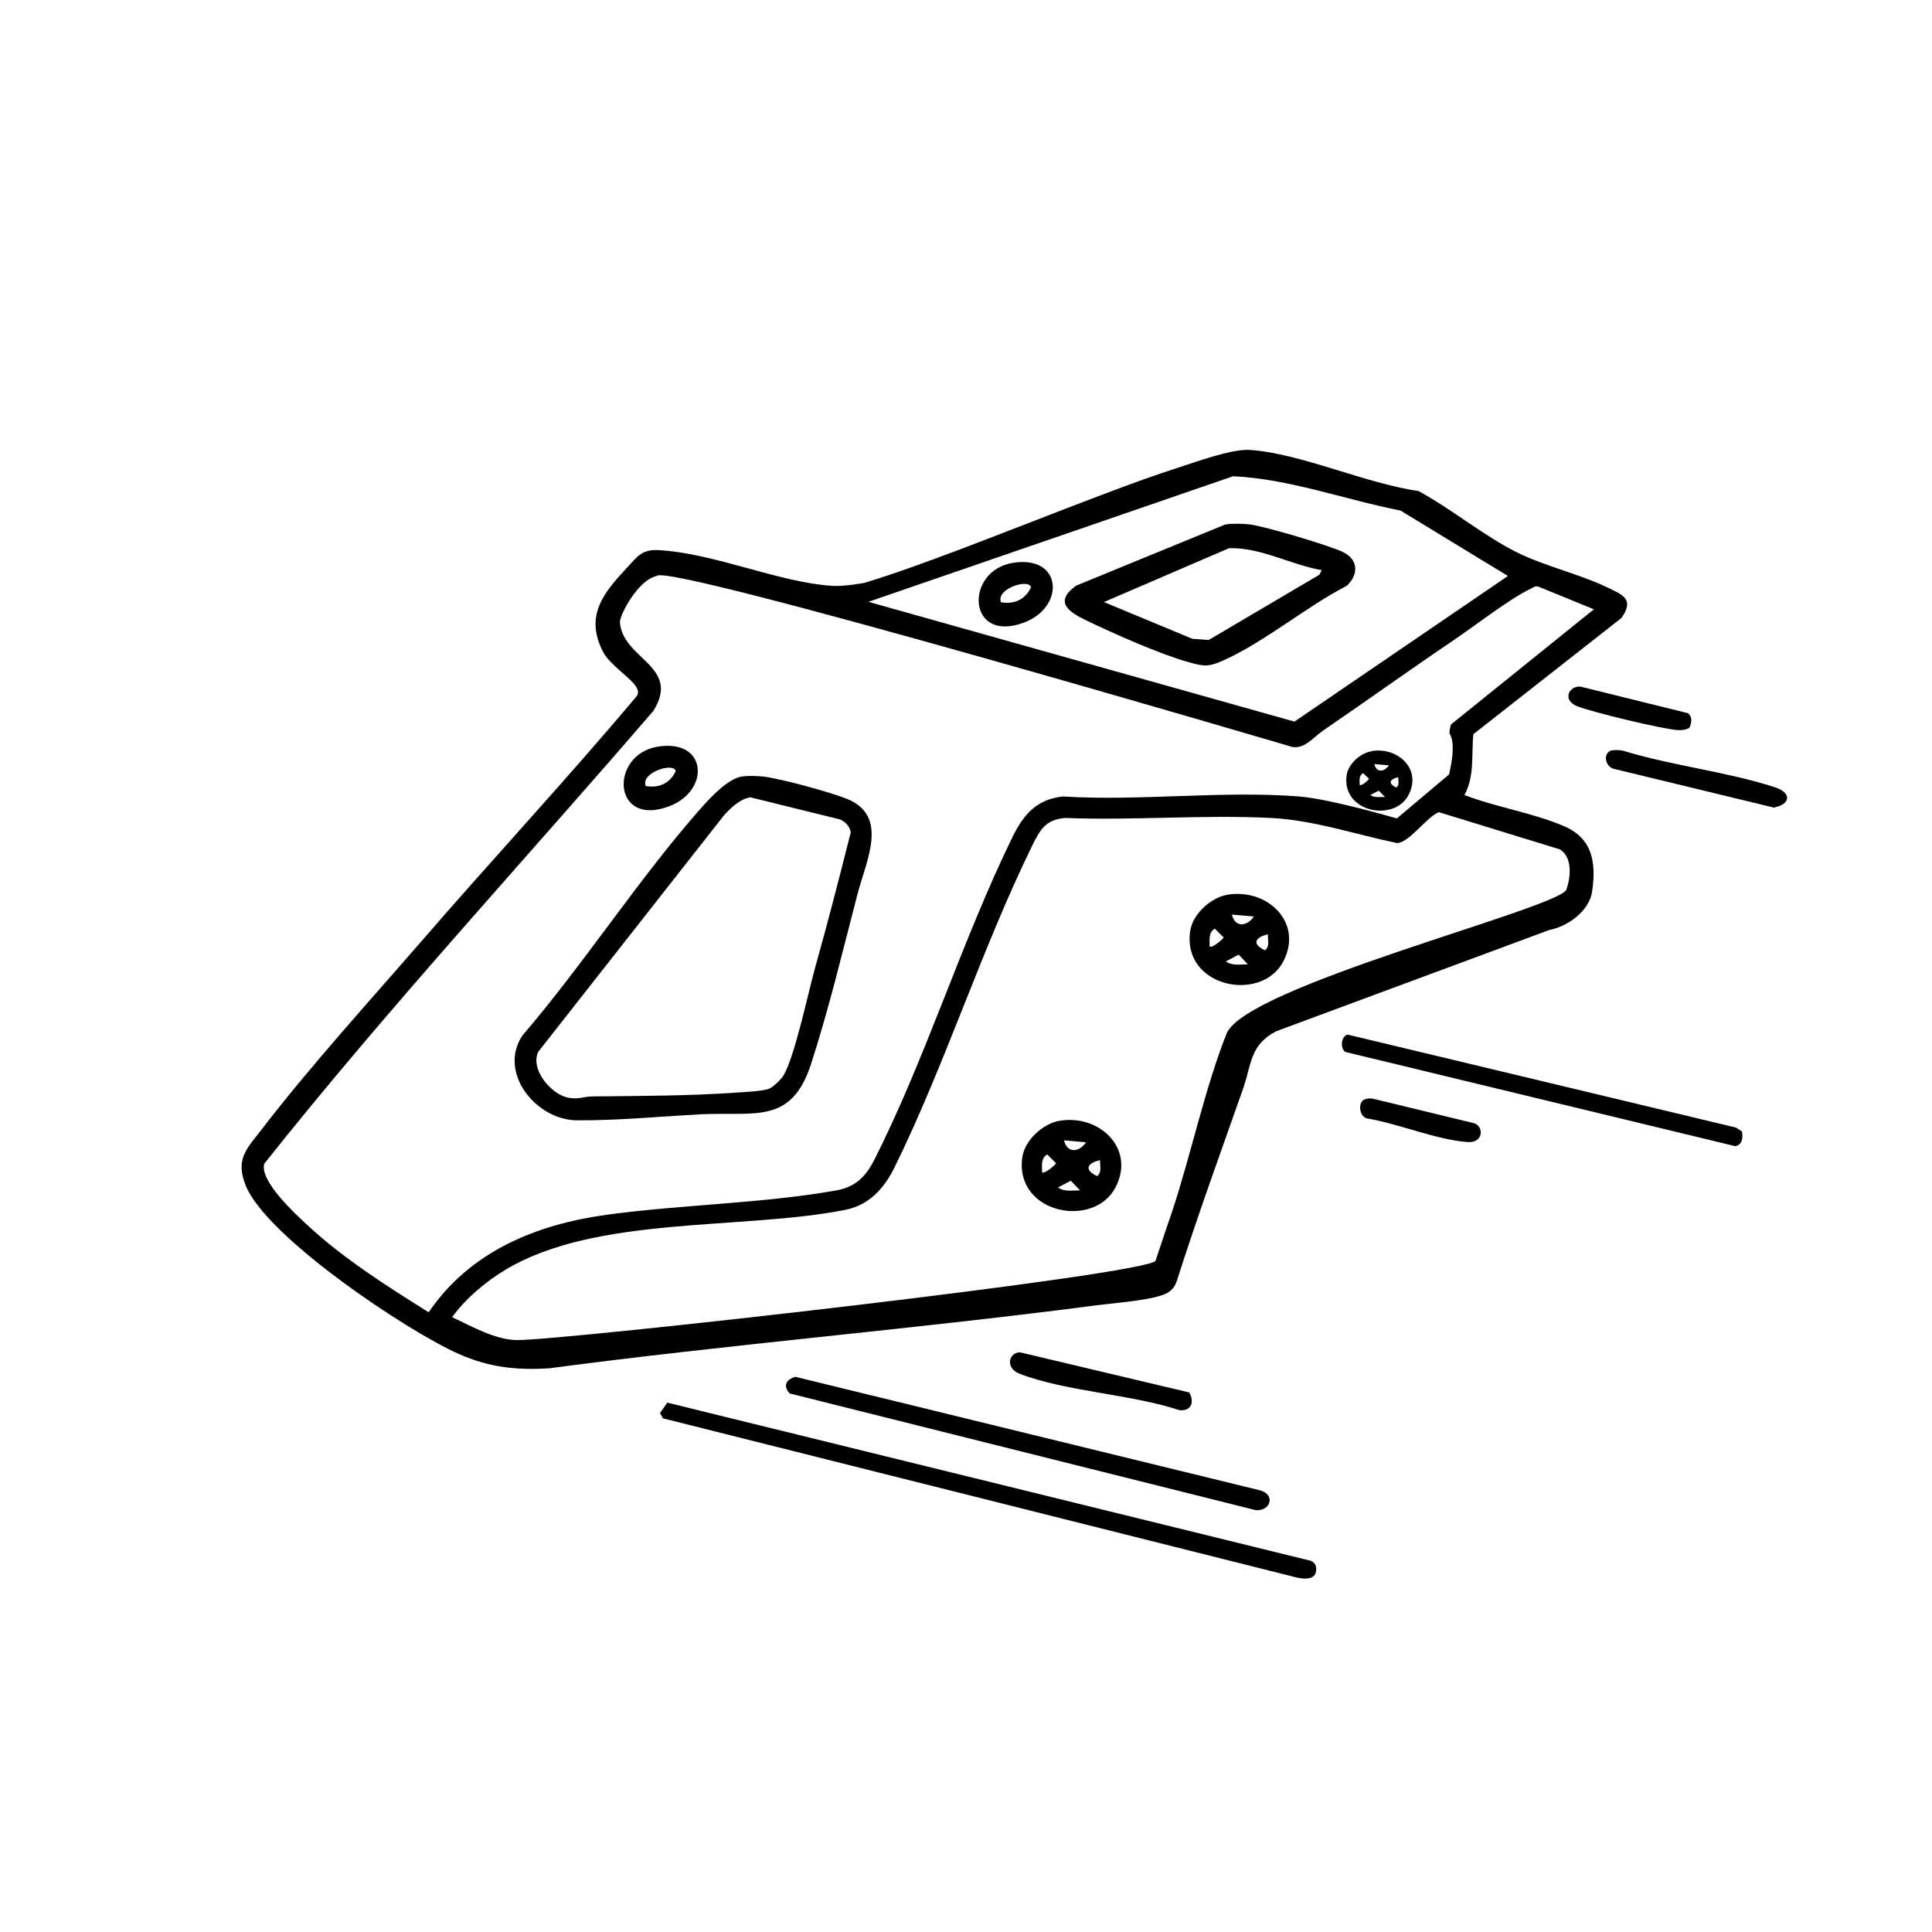 <svg xmlns="http://www.w3.org/2000/svg" id="Layer_1" viewBox="0 0 80 80"><path d="M50.82,37.05c1.64-.28,3.15,1.13,2.33,2.74-.89,1.75-4.19,1.11-3.87-1.22.1-.72.85-1.4,1.54-1.52ZM51.92,37.95l-.91-.08c.13.55.63.5.91.08ZM50.09,39.19c.08.09.52-.27.58-.37l-.37-.37c-.27.18-.21.45-.21.74ZM52.5,38.69c-.53.12-.68.4-.12.66.21-.16.11-.44.12-.66ZM51.67,39.93l-.38-.4-.53.28c.26.19.61.12.91.12Z"></path><path d="M41.92,23.31c2.07-.35,2.21,1.82.48,2.47-2.35.88-2.47-2.13-.48-2.47ZM41.45,24.94c.55.09,1-.11,1.24-.62-.08-.38-1.47.06-1.24.62Z"></path><path d="M56.79,31.1c1.09-.18,2.09.74,1.54,1.81-.59,1.15-2.78.73-2.57-.8.06-.47.56-.92,1.02-1ZM57.51,31.69l-.6-.05c.08.37.42.33.6.05ZM56.31,32.5c.06.06.34-.18.38-.25l-.25-.24c-.18.12-.14.3-.14.49ZM57.9,32.18c-.35.08-.45.26-.08.43.14-.1.07-.29.08-.43ZM57.35,33l-.26-.26-.35.18c.17.12.4.08.6.08Z"></path><g><path d="M35.78,24.14c3.37-1.01,9.61-3.69,12.96-4.76.77-.25,2.24-.79,2.99-.75,2.1.13,4.84,1.4,7,1.7,1.39.75,2.73,1.88,4.14,2.57,1.15.56,2.54.87,3.7,1.43.62.3,1.12.48.57,1.26l-6.13,4.81c-.09.86.06,1.73-.37,2.52,1.32.51,2.81.73,4.1,1.28,1.19.5,1.36,1.48,1.19,2.69-.11.83-1,1.47-1.78,1.62l-11.3,4.19c-1.11.57-1.02,1.38-1.39,2.42-.93,2.64-1.89,5.28-2.74,7.95-.11.3-.3.46-.6.56-.68.24-2.16.34-2.95.45-7.46.97-14.98,1.59-22.44,2.58-1.36.08-2.47-.04-3.72-.59-2.14-.94-8-4.86-8.84-6.99-.43-1.1.04-1.5.67-2.32,1.99-2.59,4.42-5.26,6.58-7.75,2.96-3.42,6.04-6.73,8.95-10.19.07-.11.06-.21,0-.33-.17-.37-1.13-.96-1.4-1.5-.76-1.48,0-2.42.98-3.47.44-.47.62-.78,1.32-.74,2.3.12,5,1.35,7.22,1.48.45.03,1.28-.12,1.28-.12M27.2,23.85c-.77.15-1.53,1.59-1.53,1.91.1,1.54,2.54,1.81,1.39,3.67-5.38,6.25-10.99,12.3-16.12,18.76-.19.72,1.28,2.07,1.8,2.55,1.51,1.4,3.28,2.51,5.01,3.6,1.71-2.52,4.45-3.64,7.38-4.04,3.07-.42,6.51-.47,9.51-1.01.78-.14,1.21-.57,1.56-1.26,2.13-4.2,3.62-9.06,5.71-13.34.45-.93.99-1.59,2.1-1.71,3.18.2,6.64-.25,9.78,0,1.29.1,4.05.91,4.05.91l2.16-1.82s.32-1.21.04-1.66c-.06-.08.04-.41.04-.41l5.92-4.77-2.3-.94c-.12-.04-.2.03-.3.08-.86.4-2.32,1.54-3.18,2.12-1.82,1.23-3.62,2.52-5.43,3.76-.4.27-.76.77-1.28.68,0,0-25.92-7.65-26.32-7.08ZM35.96,24.92l17.64,4.96,8.84-6.03-4.45-2.71c-2.3-.45-4.59-1.31-6.93-1.42l-15.1,5.2ZM64.85,36.86c.15-.38.33-1.32-.26-1.69l-5.01-1.54c-.51.2-1.23,1.27-1.73,1.28-1.73-.36-3.44-.95-5.22-1.04-2.8-.14-5.72.11-8.53,0-.8.07-1.03.48-1.35,1.13-2.1,4.28-3.61,9.07-5.71,13.34-.43.87-1.06,1.57-2.05,1.76-4.28.84-10.28.23-14.03,2.46-.85.51-1.65,1.18-2.24,1.98.83.39,1.79.94,2.69.95,2.06,0,26.25-2.72,26.44-3.29s.57-1.71.69-2.05c.78-2.35,1.35-5.09,2.25-7.35.78-1.95,13.48-5.12,14.06-5.94Z"></path><path d="M30.7,32.16c.26-.05.68-.03.95,0,.74.1,2.69.63,3.4.91,1.79.71.81,2.57.45,3.98-.59,2.27-1.2,4.81-1.92,7.02-.82,2.51-2.33,1.96-4.55,2.07-1.69.09-3.45.26-5.14.25s-3.28-1.97-2.26-3.51c2.56-2.98,4.81-6.49,7.4-9.42.4-.45,1.07-1.18,1.68-1.31ZM31.09,33.01c-.46.08-.81.42-1.11.75l-7.69,9.79c-.35.72.52,1.75,1.22,1.9.45.09.66-.05,1.04-.05,1.98-.02,3.99-.02,5.97-.16.32-.02,1.09-.06,1.33-.16.17-.07.51-.4.6-.56.46-.78,1.02-3.44,1.31-4.48.52-1.85,1-3.72,1.47-5.58-.05-.25-.22-.43-.45-.53l-3.69-.91Z"></path><path d="M50.74,21.72c.3-.05.74-.04,1.04,0,.65.09,3.25.86,3.83,1.14.65.31.65.95.15,1.4-1.67.86-3.42,2.34-5.11,3.09-.61.27-.79.25-1.43.07-1.16-.32-3.12-1.19-4.24-1.73-.73-.35-1.35-.77-.42-1.44l6.17-2.53ZM54.74,23.61c-1.29-.22-2.53-.95-3.85-.91l-5.18,2.23,3.66,1.52.68.05,4.58-2.7.1-.19Z"></path><path d="M27.63,58.08l26.57,6.53c.26.05.35.27.28.52-.09.29-.51.25-.75.2l-26.28-6.6-.12-.22.31-.44Z"></path><path d="M32.93,57.01l19.28,4.71c.62.2.38.87-.22.81l-19.29-4.83c-.29-.32-.15-.57.23-.69Z"></path><path d="M55.8,42.84l16.08,3.85.25.16c.05.25.02.56-.28.61l-16.14-3.9c-.23-.15-.18-.65.09-.72Z"></path><path d="M49.25,57.67c.22.39.07.78-.42.72-1.99-.66-4.71-.77-6.62-1.51-.61-.24-.43-.9.04-.88l7,1.66Z"></path><path d="M66.73,31.08c.15-.04.31-.02.46,0,2.01.62,4.29.87,6.28,1.51.73.23.69.71-.02.85l-6.61-1.6c-.38-.08-.48-.66-.11-.77Z"></path><path d="M27.22,30.92c2.07-.35,2.21,1.82.48,2.47-2.35.88-2.47-2.13-.48-2.47ZM26.74,32.55c.55.09,1-.11,1.24-.62-.08-.38-1.47.06-1.24.62Z"></path><path d="M56.42,45.58c.09-.09.29-.11.41-.09l4.21,1.02c.42.14.39.83-.28.78-1.3-.1-2.85-.76-4.16-.98-.28-.07-.37-.54-.18-.73Z"></path><path d="M69.96,30.13c-.15.1-.33.11-.51.1-.7-.06-3.49-.73-4.15-.99-.62-.25-.34-.84.14-.81l4.45,1.1c.2.16.16.38.07.6Z"></path><path d="M43.87,46.41c1.64-.28,3.15,1.13,2.33,2.74-.89,1.75-4.19,1.11-3.87-1.22.1-.72.85-1.4,1.54-1.52ZM44.97,47.3l-.91-.08c.13.55.63.5.91.08ZM43.15,48.54c.08.09.52-.27.58-.37l-.37-.37c-.27.18-.21.45-.21.74ZM45.55,48.04c-.53.12-.68.4-.12.66.21-.16.11-.44.12-.66ZM44.72,49.29l-.38-.4-.53.28c.26.19.61.12.91.12Z"></path></g></svg>